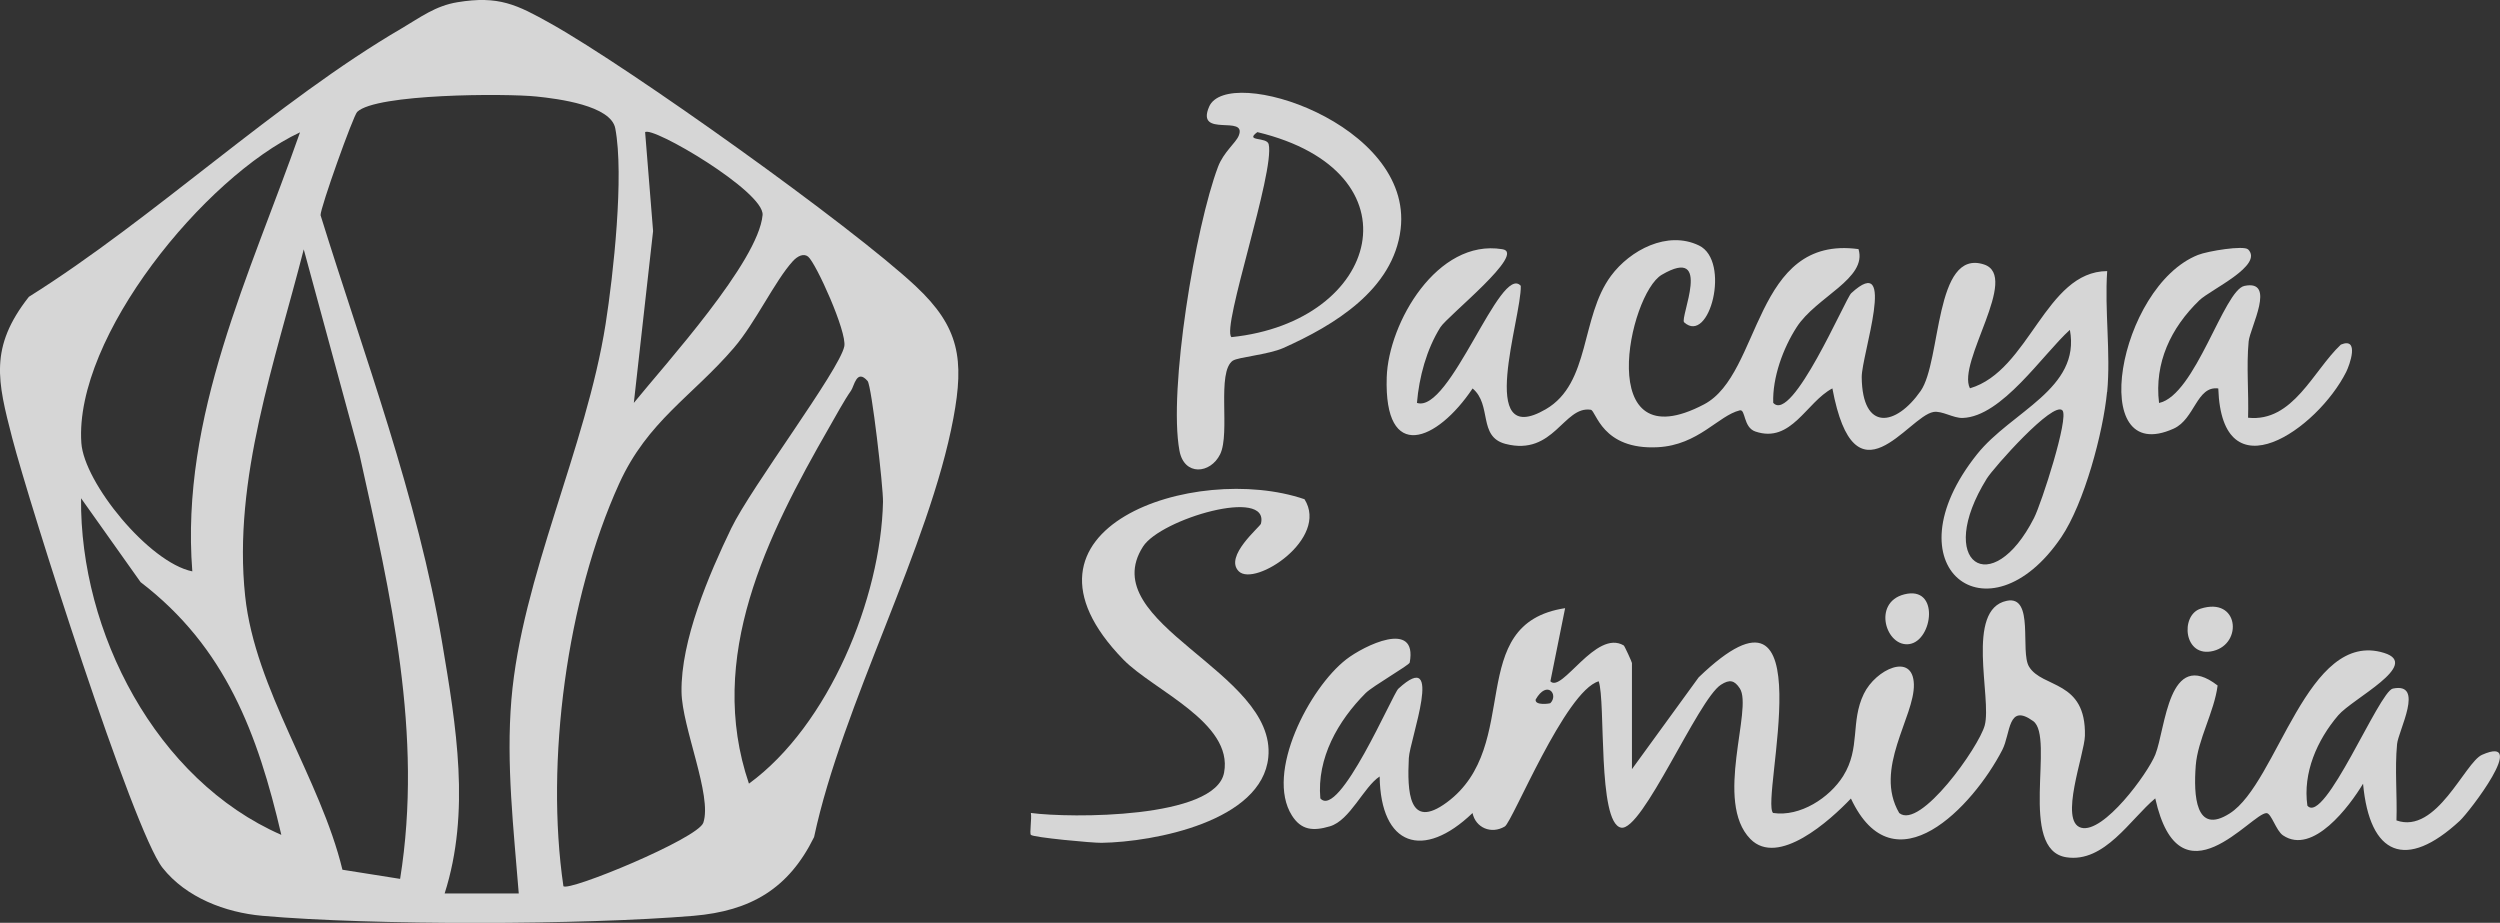 <svg xmlns="http://www.w3.org/2000/svg" width="149" height="55" viewBox="0 0 149 55" fill="none"><rect x="0" y="0" width="149" height="55" fill="#333333" stroke="none"/><g clip-path="url(#clip0_252_1302)"><path d="M97.269 45.834L101.239 40.372C108.931 32.96 104.899 47.702 105.675 48.453C107.281 48.699 109.042 47.548 109.853 46.252C110.9 44.582 110.275 43.026 111.082 41.357C111.792 39.885 114.019 38.852 114.067 40.79C114.116 42.728 111.65 45.825 113.194 48.457C114.436 49.477 117.944 44.52 118.29 43.233C118.725 41.616 117.115 36.317 119.608 35.807C121.267 35.469 120.384 38.83 120.93 39.731C121.719 41.036 124.336 40.509 124.261 43.852C124.234 44.951 122.7 48.963 124.035 49.332C125.37 49.701 128.005 46.102 128.457 44.973C129.078 43.413 129.225 38.58 132.17 40.856C131.971 42.429 130.986 44.081 130.866 45.628C130.733 47.407 130.844 49.789 132.893 48.479C135.754 46.656 137.498 37.486 142.093 38.914C144.324 39.608 140.208 41.633 139.356 42.635C138.101 44.107 137.24 46.058 137.52 48.018C138.54 49.209 141.792 41.212 142.612 41.04C144.533 40.641 142.94 43.549 142.865 44.349C142.723 45.856 142.878 47.39 142.829 48.897C145.229 49.749 146.902 45.439 147.931 44.986C150.747 43.747 147.163 48.4 146.609 48.914C143.402 51.885 141.233 51.002 140.838 46.709C140.035 48.049 137.844 50.984 136.069 49.789C135.652 49.512 135.377 48.475 135.089 48.462C134.211 48.427 129.908 54.099 128.453 47.583C126.971 48.818 125.428 51.441 123.157 51.094C120.251 50.65 122.491 43.927 121.178 42.978C119.648 41.871 119.843 43.716 119.337 44.696C117.59 48.08 112.883 53.067 110.315 47.592C109.064 48.91 105.972 51.687 104.322 50.004C102.14 47.776 104.491 42.231 103.692 41.027C103.377 40.548 103.089 40.474 102.565 40.812C101.199 41.695 97.877 49.591 96.612 49.327C95.202 49.033 95.707 41.8 95.282 40.605C93.29 41.185 90.136 48.989 89.688 49.257C88.876 49.74 87.945 49.332 87.763 48.457C84.822 51.278 82.285 50.426 82.227 46.278C81.273 46.902 80.466 48.892 79.264 49.248C78.257 49.547 77.552 49.481 76.997 48.602C75.396 46.063 78.044 40.996 80.24 39.296C81.278 38.492 84.498 36.892 84.019 39.489C83.993 39.643 81.81 40.891 81.393 41.308C79.743 42.961 78.479 45.184 78.692 47.583C79.809 48.857 83.003 41.361 83.34 41.049C86.113 38.501 84.019 44.107 83.966 45.179C83.868 47.166 83.948 49.503 86.228 47.825C90.824 44.437 87.195 37.178 93.281 36.246L92.403 40.605C93.09 41.335 95.118 37.481 96.777 38.47C96.825 38.501 97.264 39.459 97.264 39.516V45.843L97.269 45.834ZM92.403 41.906C92.904 41.401 92.212 40.5 91.525 41.691C91.467 42.069 92.372 41.937 92.403 41.906Z" fill="white" fill-opacity="0.8"></path><path d="M125.579 23.367C125.348 25.775 124.221 29.998 122.851 32.019C118.512 38.417 112.453 33.812 117.834 27.071C119.874 24.514 124.022 23.183 123.365 19.659C121.742 21.126 119.315 24.835 116.973 24.91C116.41 24.927 115.74 24.466 115.234 24.554C113.713 24.817 110.55 30.305 109.21 23.148C107.653 23.969 106.766 26.448 104.619 25.718C103.892 25.472 104.043 24.373 103.692 24.457C102.406 24.773 101.226 26.526 98.808 26.654C95.464 26.83 95.131 24.474 94.812 24.422C93.193 24.171 92.612 27.203 89.728 26.456C88.074 26.026 88.939 24.132 87.767 23.152C85.647 26.32 82.48 27.621 82.649 22.48C82.755 19.246 85.656 14.219 89.533 14.852C91.028 15.062 86.268 18.833 85.847 19.505C85.022 20.823 84.578 22.475 84.45 24.013C86.424 24.668 89.422 15.673 90.638 17.035C90.695 18.929 87.945 26.821 92.128 24.391C94.803 22.836 94.186 18.912 96.014 16.442C97.154 14.904 99.381 13.722 101.261 14.632C103.169 15.555 101.887 20.577 100.374 19.21C100.099 18.964 102.109 14.584 99.043 16.376C97.078 17.523 94.936 27.59 101.567 24.097C105.005 22.286 104.486 13.995 110.767 14.847C111.304 16.609 108.248 17.686 107.081 19.5C106.265 20.766 105.635 22.497 105.684 24.009C106.811 25.27 109.991 17.787 110.333 17.475C113.101 14.926 110.945 21.188 110.958 22.48C110.994 25.731 112.994 25.415 114.471 23.301C115.713 21.522 115.283 14.803 118.242 15.761C120.411 16.464 116.618 21.588 117.408 23.143C120.965 22.097 121.892 16.183 125.588 16.157C125.428 18.49 125.805 21.056 125.588 23.354L125.579 23.367ZM122.922 24.461C122.372 23.864 118.805 27.893 118.415 28.521C115.279 33.57 118.712 35.833 121.232 30.863C121.671 29.998 123.321 24.901 122.922 24.461Z" fill="white" fill-opacity="0.8"></path><path d="M73.48 21.491C72.495 22.172 73.338 25.806 72.721 27.072C72.149 28.245 70.574 28.39 70.295 26.856C69.629 23.24 71.24 13.52 72.597 9.935C72.921 9.074 73.653 8.515 73.826 8.094C74.358 6.793 71.244 8.256 72.064 6.358C73.165 3.818 84.228 7.36 83.478 13.656C83.048 17.268 79.503 19.395 76.478 20.744C75.6 21.135 73.786 21.285 73.48 21.495V21.491ZM73.386 20.094C82.307 19.175 84.702 10.225 74.939 7.874C74.145 8.454 75.507 8.142 75.613 8.595C75.995 10.242 72.788 19.531 73.391 20.089L73.386 20.094Z" fill="white" fill-opacity="0.8"></path><path d="M77.747 29.752C79.233 32.103 74.788 35.003 73.83 34.049C72.939 33.161 75.108 31.395 75.152 31.211C75.68 29.022 69.181 30.929 68.126 32.573C65.176 37.169 76.097 40.025 75.591 45.135C75.214 48.945 68.8 50.184 65.651 50.232C65.109 50.241 61.583 49.912 61.441 49.758C61.352 49.666 61.499 48.809 61.441 48.453C63.77 48.765 72.446 48.809 72.956 46.045C73.511 43.057 68.734 41.141 66.95 39.309C59.338 31.487 71.213 27.524 77.743 29.752H77.747Z" fill="white" fill-opacity="0.8"></path><path d="M133.985 14.861C134.938 15.814 131.749 17.26 131.088 17.892C129.38 19.54 128.391 21.627 128.679 24.018C130.844 23.552 132.538 17.295 133.767 17.04C135.688 16.64 134.095 19.549 134.02 20.349C133.878 21.856 134.033 23.389 133.985 24.896C136.664 25.182 137.866 22.089 139.516 20.538C140.647 20.072 140.035 21.764 139.835 22.163C138.119 25.586 132.423 29.572 132.21 23.152C130.915 22.985 130.817 24.976 129.549 25.547C124.332 27.898 126.244 17.088 130.999 15.194C131.598 14.957 133.736 14.614 133.985 14.865V14.861Z" fill="white" fill-opacity="0.8"></path><path d="M113.491 35.425C115.616 34.88 115.203 38.166 113.806 38.386C112.409 38.606 111.57 35.917 113.491 35.425Z" fill="white" fill-opacity="0.8"></path><path d="M131.155 36.277C133.426 35.552 133.688 38.347 131.918 38.795C130.148 39.243 129.921 36.673 131.155 36.277Z" fill="white" fill-opacity="0.8"></path><path d="M54.574 17.053C50.71 13.441 37.532 4.043 32.834 1.41C30.802 0.272 29.724 -0.272 27.267 0.132C25.95 0.347 25.049 1.037 23.967 1.674C16.448 6.064 9.195 13.002 1.721 17.69C-0.652 20.709 -0.147 22.721 0.727 26.101C1.739 30.002 7.931 49.508 9.692 51.727C11.085 53.484 13.409 54.385 15.645 54.583C22.179 55.158 34.777 55.132 41.333 54.583C44.753 54.293 47.007 52.961 48.519 49.89C50.209 41.972 55.39 32.595 56.823 24.919C57.475 21.425 57.187 19.496 54.578 17.058L54.574 17.053ZM38.445 7.883C38.822 7.461 45.578 11.425 45.45 12.817C45.197 15.608 39.656 21.693 37.776 24.013L38.924 13.771L38.45 7.883H38.445ZM17.881 7.887C14.909 16.363 10.739 24.796 11.462 34.054C8.88 33.526 5.012 28.776 4.848 26.399C4.418 20.072 12.203 10.55 17.881 7.887ZM4.831 29.695L8.379 34.695C13.449 38.575 15.366 43.751 16.767 49.758C9.293 46.489 4.751 37.661 4.831 29.695ZM23.847 52.381L20.409 51.836C19.092 46.392 15.206 41.111 14.611 35.526C13.866 28.557 16.413 21.504 18.103 14.861L21.421 27.067C23.279 35.429 25.231 43.751 23.847 52.381ZM26.5 53.251C28.052 48.391 27.187 43.268 26.358 38.338C24.889 29.625 21.713 21.232 19.105 12.826C19.083 12.409 21.052 6.899 21.288 6.67C22.41 5.58 30.141 5.563 31.969 5.752C33.251 5.884 36.414 6.283 36.671 7.654C37.203 10.453 36.56 16.346 36.094 19.312C34.928 26.711 31.091 34.401 30.479 41.695C30.159 45.535 30.616 49.442 30.918 53.251H26.495H26.5ZM41.919 49.033C41.595 49.982 33.881 53.159 33.579 52.816C32.492 45.408 33.779 35.693 36.902 28.825C38.596 25.094 41.249 23.631 43.737 20.735C45.019 19.246 46.173 16.754 47.251 15.568C47.548 15.243 47.907 15.089 48.164 15.296C48.635 15.682 50.489 19.791 50.32 20.643C50.032 22.062 44.771 29.027 43.582 31.488C42.251 34.247 40.57 38.175 40.619 41.247C40.65 43.356 42.46 47.438 41.919 49.029V49.033ZM44.638 46.709C42.069 39.168 45.72 31.918 49.42 25.472C49.792 24.826 50.325 23.842 50.724 23.279C50.914 23.007 51.056 21.961 51.709 22.708C51.948 22.985 52.645 29.053 52.627 29.91C52.502 35.644 49.397 43.233 44.638 46.704V46.709Z" fill="white" fill-opacity="0.8"></path></g><defs><clipPath id="clip0_252_1302"><rect width="149" height="55" fill="white"></rect></clipPath></defs></svg>